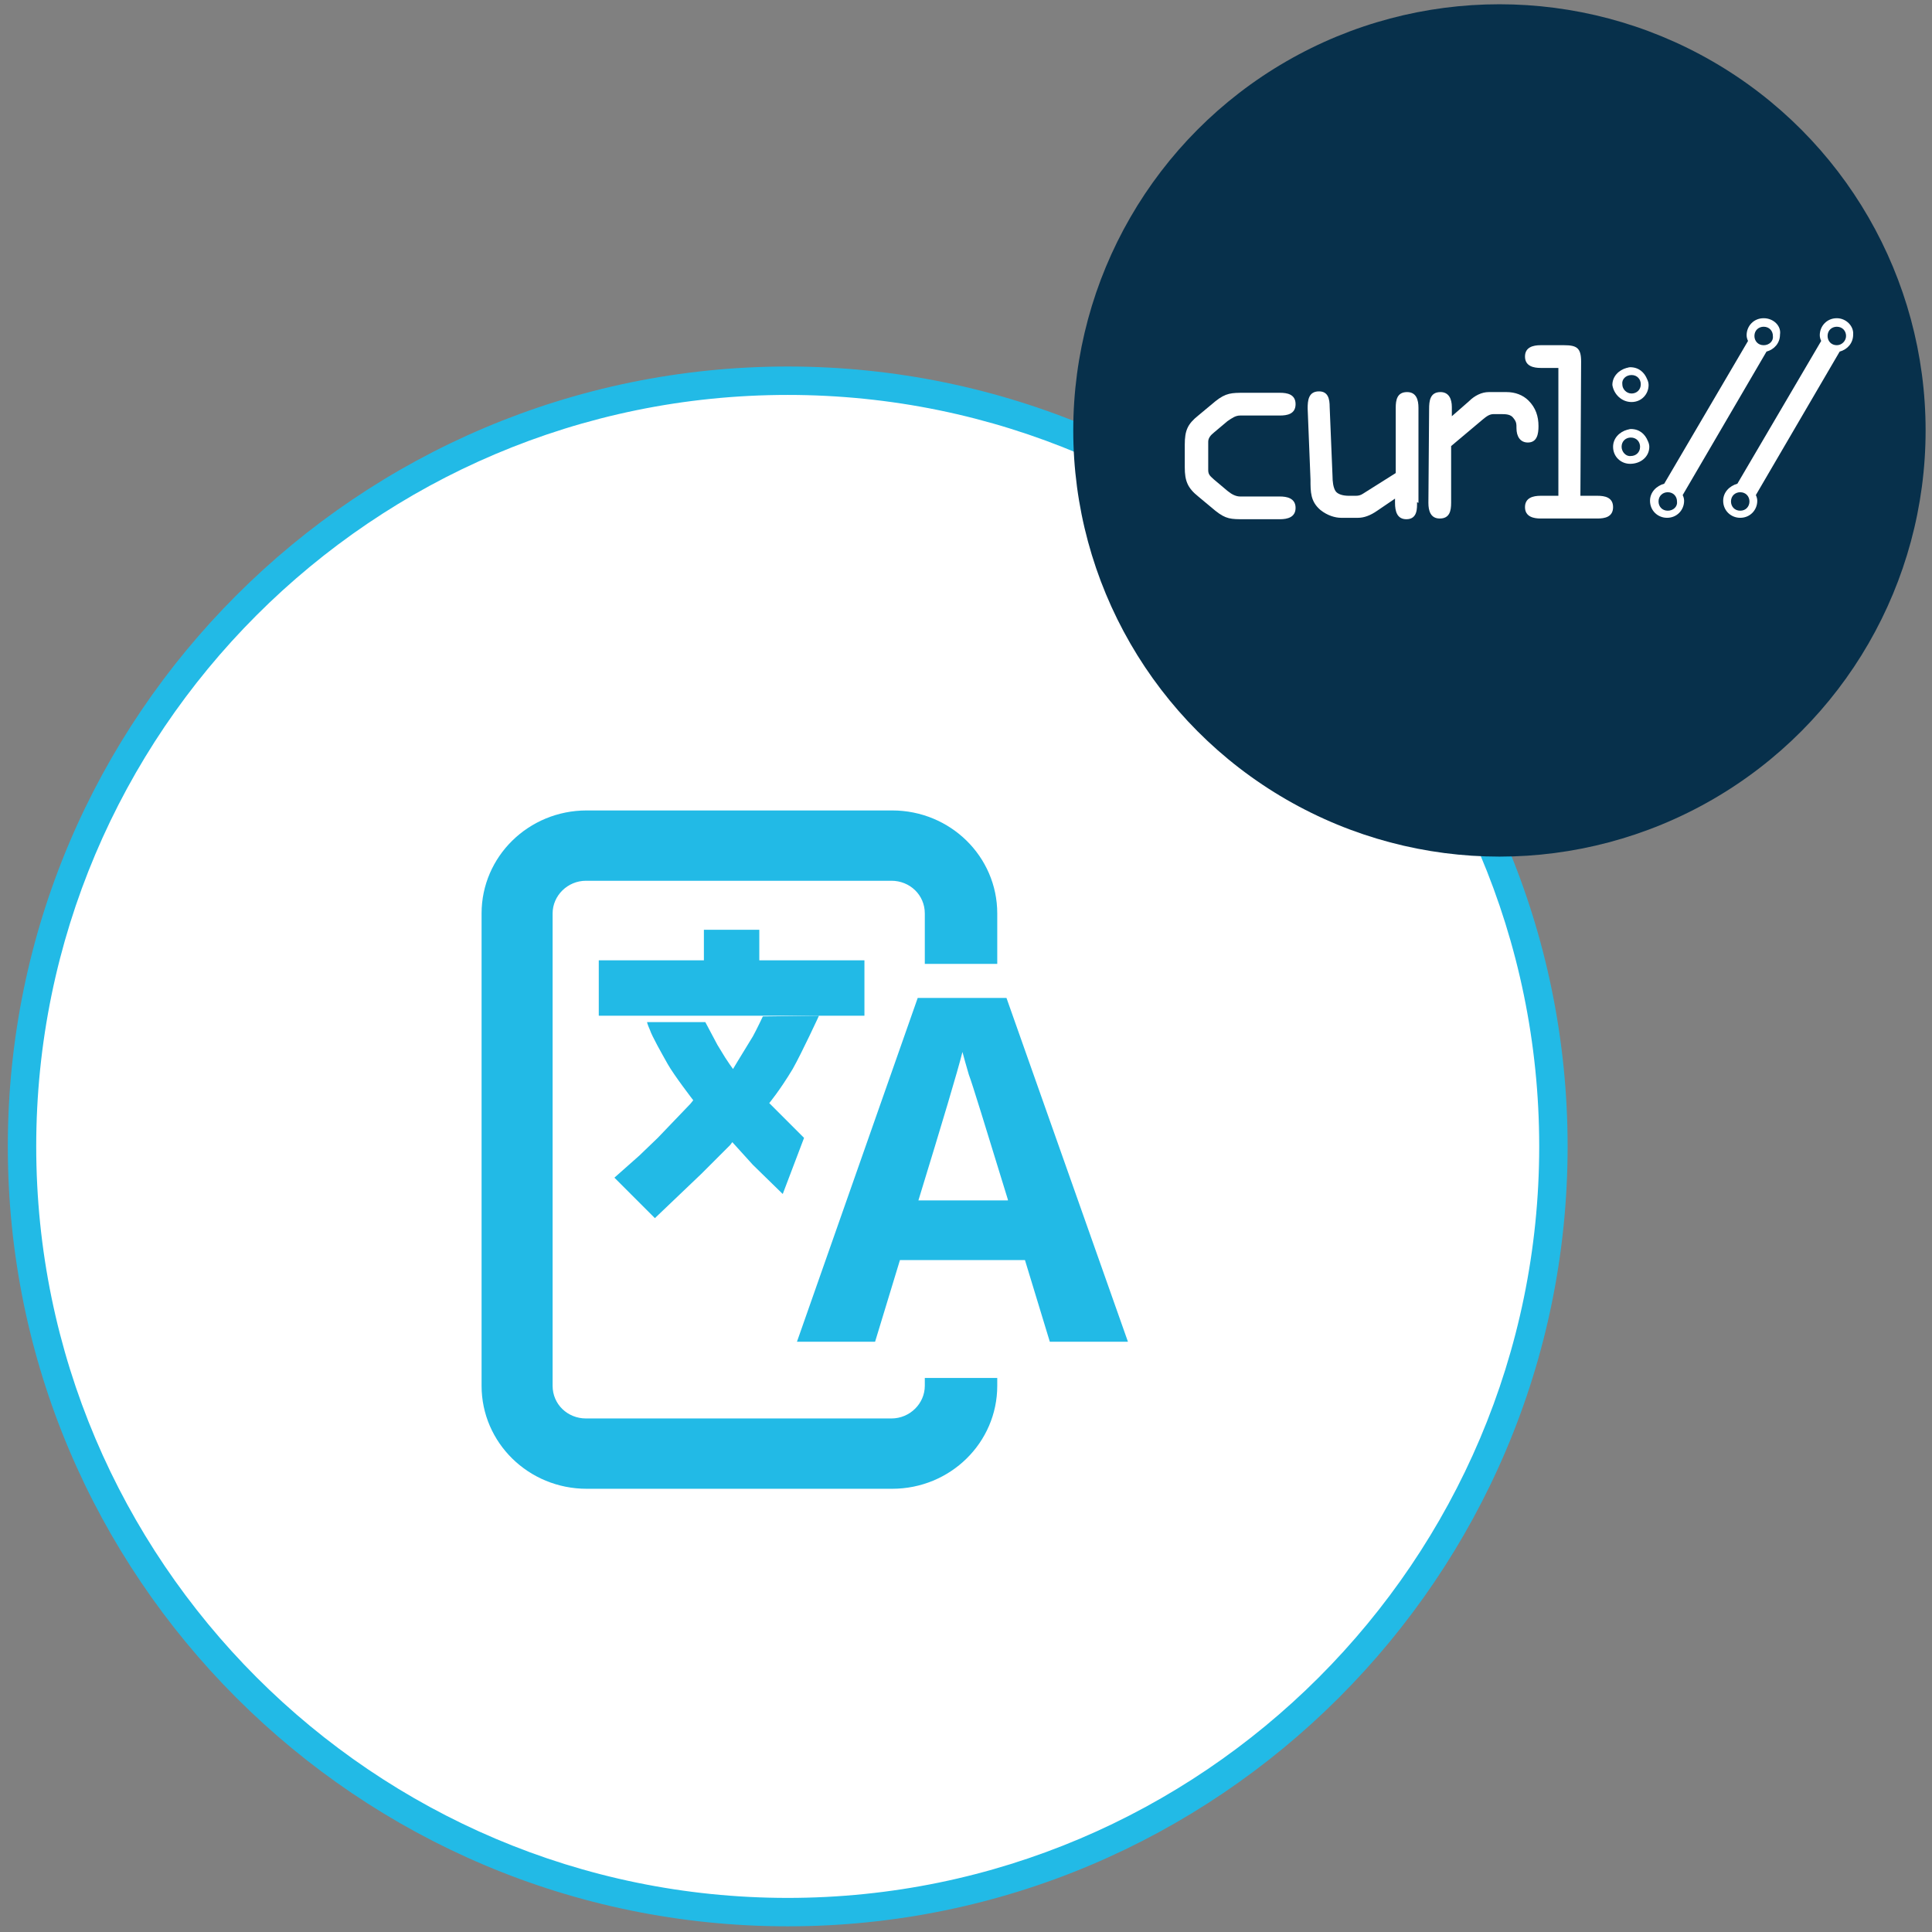 <?xml version="1.0" encoding="utf-8"?>
<!-- Generator: Adobe Illustrator 25.0.1, SVG Export Plug-In . SVG Version: 6.00 Build 0)  -->
<svg version="1.1" id="Layer_1" xmlns="http://www.w3.org/2000/svg" xmlns:xlink="http://www.w3.org/1999/xlink" x="0px" y="0px"
	 viewBox="0 0 272 272" style="enable-background:new 0 0 272 272;" xml:space="preserve">
<rect x="0" y="0" width="272" height="272" fill="#808080" stroke="none"/>
<style type="text/css">
	.st0{fill:#FFFFFF;}
	.st1{fill:#22BAE6;}
	.st2{fill:#07304B;}
</style>
<g id="Translation_1_">
	<g>
		<g>
			<circle class="st0" cx="110.9" cy="161.4" r="107.8"/>
		</g>
		<g>
			<path class="st1" d="M110.9,271.2C50.3,271.2,1.1,222,1.1,161.4S50.4,51.6,110.9,51.6s109.8,49.3,109.8,109.8
				C220.7,222,171.4,271.2,110.9,271.2z M110.9,55.6C52.5,55.6,5.1,103.1,5.1,161.4s47.5,105.8,105.8,105.8s105.8-47.5,105.8-105.8
				S169.2,55.6,110.9,55.6z"/>
		</g>
	</g>
	<g id="Translation">
		<g>
			<path class="st1" d="M147.8,188.9l-3.5-11.5h-17.6l-3.5,11.5h-11l17-48.4h12.5l17.1,48.4H147.8z M141.9,168.9
				c-3.2-10.4-5-16.3-5.5-17.6c-0.4-1.4-0.7-2.4-0.9-3.2c-0.7,2.8-2.8,9.8-6.2,20.9H141.9z"/>
		</g>
		<path class="st1" d="M130.2,195.1c0,2.5-2.1,4.6-4.7,4.6h-43c-2.6,0-4.7-2-4.7-4.6v-66.5c0-2.5,2.1-4.6,4.7-4.6h43
			c2.6,0,4.7,2,4.7,4.6v7.1h10.2v-7.1c0-8-6.6-14.5-14.8-14.5h-43c-8.2,0-14.8,6.5-14.8,14.5v66.5c0,8,6.6,14.5,14.8,14.5h43
			c8.2,0,14.8-6.5,14.8-14.5v-1.1h-10.2V195.1z"/>
		<g>
			<g>
				<polyline class="st1" points="106.9,130.9 99.1,130.9 99.1,135.2 84.3,135.2 84.3,143 107.2,143 121.7,143 121.7,135.2 
					106.9,135.2 106.9,130.9 99.1,130.9 				"/>
				<path class="st1" d="M115.3,143c0,0-2.4,5.2-3.7,7.5c-1.8,3-3.3,4.8-3.3,4.8l4.9,4.9l-3,7.9L106,164l-2.9-3.2l-0.3,0.4l-4.1,4.1
					l-6.5,6.2l-5.7-5.7l3.5-3.1l2.6-2.5l4.6-4.8l0.4-0.5c0,0-2.7-3.5-3.6-5.1c-0.9-1.6-2.2-3.9-2.5-4.8c-0.4-0.9-0.4-1.1-0.4-1.1
					l8.2,0l1.7,3.2l1.1,1.8l0.6,0.9l0.5,0.7c0,0,0,0,0.6-1c1.4-2.3,1.4-2.3,2.2-3.6c0.5-0.9,1.4-2.8,1.4-2.8L115.3,143"/>
			</g>
		</g>
	</g>
	<g id="curl">
		<g>
			<circle class="st2" cx="211.1" cy="60.6" r="60"/>
		</g>
		<g id="use4195">
			<g id="path4177">
				<path class="st0" d="M258.6,48.6c-0.8,0-1.3-0.6-1.3-1.3c0-0.8,0.6-1.3,1.3-1.3c0.8,0,1.3,0.6,1.3,1.3S259.3,48.6,258.6,48.6
					 M245,71.9c-0.8,0-1.3-0.6-1.3-1.3c0-0.8,0.6-1.3,1.3-1.3c0.8,0,1.3,0.6,1.3,1.3S245.8,71.9,245,71.9 M258.6,44.8
					c-1.4,0-2.4,1.1-2.4,2.4c0,0.3,0.1,0.6,0.2,0.8l-11.8,20.1c-1.1,0.3-2,1.2-2,2.4c0,1.4,1.1,2.4,2.4,2.4c1.4,0,2.4-1.1,2.4-2.4
					c0-0.3-0.1-0.6-0.2-0.8L259,49.5c1.1-0.3,1.9-1.2,1.9-2.4C261,45.9,259.9,44.8,258.6,44.8"/>
			</g>
			<g id="path4179">
				<path class="st0" d="M248.3,48.6c-0.8,0-1.3-0.6-1.3-1.3c0-0.8,0.6-1.3,1.3-1.3c0.8,0,1.3,0.6,1.3,1.3
					C249.7,48,249.1,48.6,248.3,48.6 M234.8,71.9c-0.8,0-1.3-0.6-1.3-1.3c0-0.8,0.6-1.3,1.3-1.3c0.8,0,1.3,0.6,1.3,1.3
					C236.2,71.3,235.6,71.9,234.8,71.9 M248.3,44.8c-1.4,0-2.4,1.1-2.4,2.4c0,0.3,0.1,0.6,0.2,0.8l-11.8,20.1c-1.1,0.3-2,1.2-2,2.4
					c0,1.4,1.1,2.4,2.4,2.4c1.4,0,2.4-1.1,2.4-2.4c0-0.3-0.1-0.6-0.2-0.8l11.8-20.2c1.1-0.3,1.9-1.2,1.9-2.4
					C250.8,45.9,249.7,44.8,248.3,44.8"/>
			</g>
			<g id="path4181">
				<path class="st0" d="M229.7,52.8c0.8,0,1.3,0.6,1.3,1.3c0,0.8-0.6,1.3-1.3,1.3s-1.3-0.6-1.3-1.3
					C228.3,53.4,228.9,52.8,229.7,52.8 M229.7,56.6c1.4,0,2.4-1.1,2.4-2.4c0-0.3-0.1-0.6-0.2-0.8c-0.4-1-1.2-1.7-2.4-1.7
					c-0.2,0-0.4,0.1-0.5,0.1c-1.1,0.3-2,1.2-2,2.4C227.2,55.5,228.3,56.6,229.7,56.6"/>
			</g>
			<g id="path4183">
				<path class="st0" d="M228.3,62.9c0-0.8,0.6-1.3,1.3-1.3c0.8,0,1.3,0.6,1.3,1.3c0,0.8-0.6,1.3-1.3,1.3
					C228.9,64.3,228.3,63.6,228.3,62.9 M232.2,62.9c0-0.3-0.1-0.6-0.2-0.8c-0.4-1-1.2-1.7-2.4-1.7c-0.2,0-0.4,0.1-0.5,0.1
					c-1.1,0.3-2,1.2-2,2.4c0,1.4,1.1,2.4,2.4,2.4C231,65.3,232.2,64.3,232.2,62.9"/>
			</g>
			<g>
				<g>
					<g>
						<g>
							<g>
								<g>
									<g>
										<g>
											<g>
												<g>
													<g>
														<g>
															<g>
																<g>
																	<defs>
																		<rect id="SVGID_1_" x="166.8" y="55.2" width="15.5" height="17.8"/>
																	</defs>
																	<clipPath id="SVGID_2_">
																		<use xlink:href="#SVGID_1_"  style="overflow:visible;"/>
																	</clipPath>
																</g>
															</g>
														</g>
													</g>
												</g>
											</g>
										</g>
									</g>
								</g>
							</g>
						</g>
					</g>
				</g>
				<g>
					<g>
						<g id="path4165_12_">
							<path class="st0" d="M166.8,62.6c0-2,0.4-2.9,1.9-4.1l2.4-2c1.5-1.2,2.3-1.2,4.1-1.2h5c1,0,2.2,0.2,2.2,1.6s-1.2,1.6-2.2,1.6
								h-5.6c-0.7,0-1.2,0.4-1.8,0.8l-1.9,1.6c-0.5,0.4-0.8,0.8-0.8,1.3v4c0,0.7,0.4,0.9,0.8,1.3l1.9,1.6c0.6,0.5,1.2,0.8,1.8,0.8
								h5.6c0.9,0,2.2,0.2,2.2,1.6c0,1.3-1.1,1.6-2.2,1.6h-5c-1.9,0-2.6,0-4.1-1.2l-2.4-2c-1.5-1.2-1.9-2.2-1.9-4.1V62.6z"/>
						</g>
					</g>
				</g>
			</g>
			<g>
				<g>
					<g>
						<g>
							<g>
								<g>
									<g>
										<g>
											<g>
												<g>
													<g>
														<g>
															<g>
																<g>
																	<defs>
																		<rect id="SVGID_3_" x="184" y="55.2" width="15.5" height="17.8"/>
																	</defs>
																	<clipPath id="SVGID_4_">
																		<use xlink:href="#SVGID_3_"  style="overflow:visible;"/>
																	</clipPath>
																</g>
															</g>
														</g>
													</g>
												</g>
											</g>
										</g>
									</g>
								</g>
							</g>
						</g>
					</g>
				</g>
				<g>
					<g>
						<g id="path4168_12_">
							<path class="st0" d="M199.5,70.7c0,0.8,0.1,2.4-1.5,2.4c-1.3,0-1.6-1.1-1.6-2.3v-0.6l-2.5,1.7c-1,0.7-1.9,1-2.7,1h-2.4
								c-0.8,0-1.9-0.3-2.9-1.1c-1.4-1.2-1.4-2.5-1.4-4.3l-0.4-10c0-1.1,0.1-2.4,1.6-2.4c1.3,0,1.5,1.1,1.5,2.2l0.4,9.7
								c0,0.8,0.1,1.6,0.4,2.1s1.1,0.7,1.9,0.7h1c0.4,0,0.7-0.1,1-0.3l4.6-2.9v-9.2c0-1.1,0.2-2.2,1.6-2.2c1.3,0,1.6,1.1,1.6,2.2
								v13.4L199.5,70.7L199.5,70.7z"/>
						</g>
					</g>
				</g>
			</g>
			<g>
				<g>
					<g>
						<g>
							<g>
								<g>
									<g>
										<g>
											<g>
												<g>
													<g>
														<g>
															<g>
																<g>
																	<defs>
																		<rect id="SVGID_5_" x="201.1" y="55.2" width="15.5" height="17.8"/>
																	</defs>
																	<clipPath id="SVGID_6_">
																		<use xlink:href="#SVGID_5_"  style="overflow:visible;"/>
																	</clipPath>
																</g>
															</g>
														</g>
													</g>
												</g>
											</g>
										</g>
									</g>
								</g>
							</g>
						</g>
					</g>
				</g>
				<g>
					<g>
						<g id="path4171_12_">
							<path class="st0" d="M201.2,57.6c0-1.1,0.1-2.4,1.6-2.4c1.2,0,1.6,1,1.6,2.1v1.3l2.4-2.1c0.8-0.8,1.8-1.3,2.8-1.3h2.5
								c1.2,0,2.3,0.4,3.1,1.2c1,1,1.4,2.2,1.4,3.6c0,1.1-0.2,2.3-1.5,2.3c-1.1,0-1.6-0.9-1.6-2c0-0.6,0-0.9-0.4-1.4
								c-0.4-0.6-1.1-0.6-1.9-0.6h-0.9c-0.6,0-1,0.3-1.6,0.8l-4.4,3.7v8c0,1.1-0.2,2.2-1.6,2.2c-1.3,0-1.6-1.1-1.6-2.2L201.2,57.6
								L201.2,57.6z"/>
						</g>
					</g>
				</g>
			</g>
			<g>
				<g>
					<g>
						<g>
							<g>
								<g>
									<g>
										<g>
											<g>
												<g>
													<g>
														<g>
															<g>
																<g>
																	<defs>
																		<rect id="SVGID_7_" x="214.7" y="48.7" width="12.4" height="24.3"/>
																	</defs>
																	<clipPath id="SVGID_8_">
																		<use xlink:href="#SVGID_7_"  style="overflow:visible;"/>
																	</clipPath>
																</g>
															</g>
														</g>
													</g>
												</g>
											</g>
										</g>
									</g>
								</g>
							</g>
						</g>
					</g>
				</g>
				<g>
					<g>
						<g id="path4174_12_">
							<path class="st0" d="M222.5,69.8h2.4c1,0,2.2,0.2,2.2,1.6s-1.2,1.6-2.2,1.6h-8c-0.9,0-2.2-0.2-2.2-1.6c0-1.3,1.1-1.6,2.2-1.6
								h2.5v-18h-2.5c-0.9,0-2.2-0.2-2.2-1.6c0-1.3,1.1-1.6,2.2-1.6h3.3c1.8,0,2.4,0.4,2.4,2.3L222.5,69.8L222.5,69.8z"/>
						</g>
					</g>
				</g>
			</g>
		</g>
	</g>
</g>
</svg>
